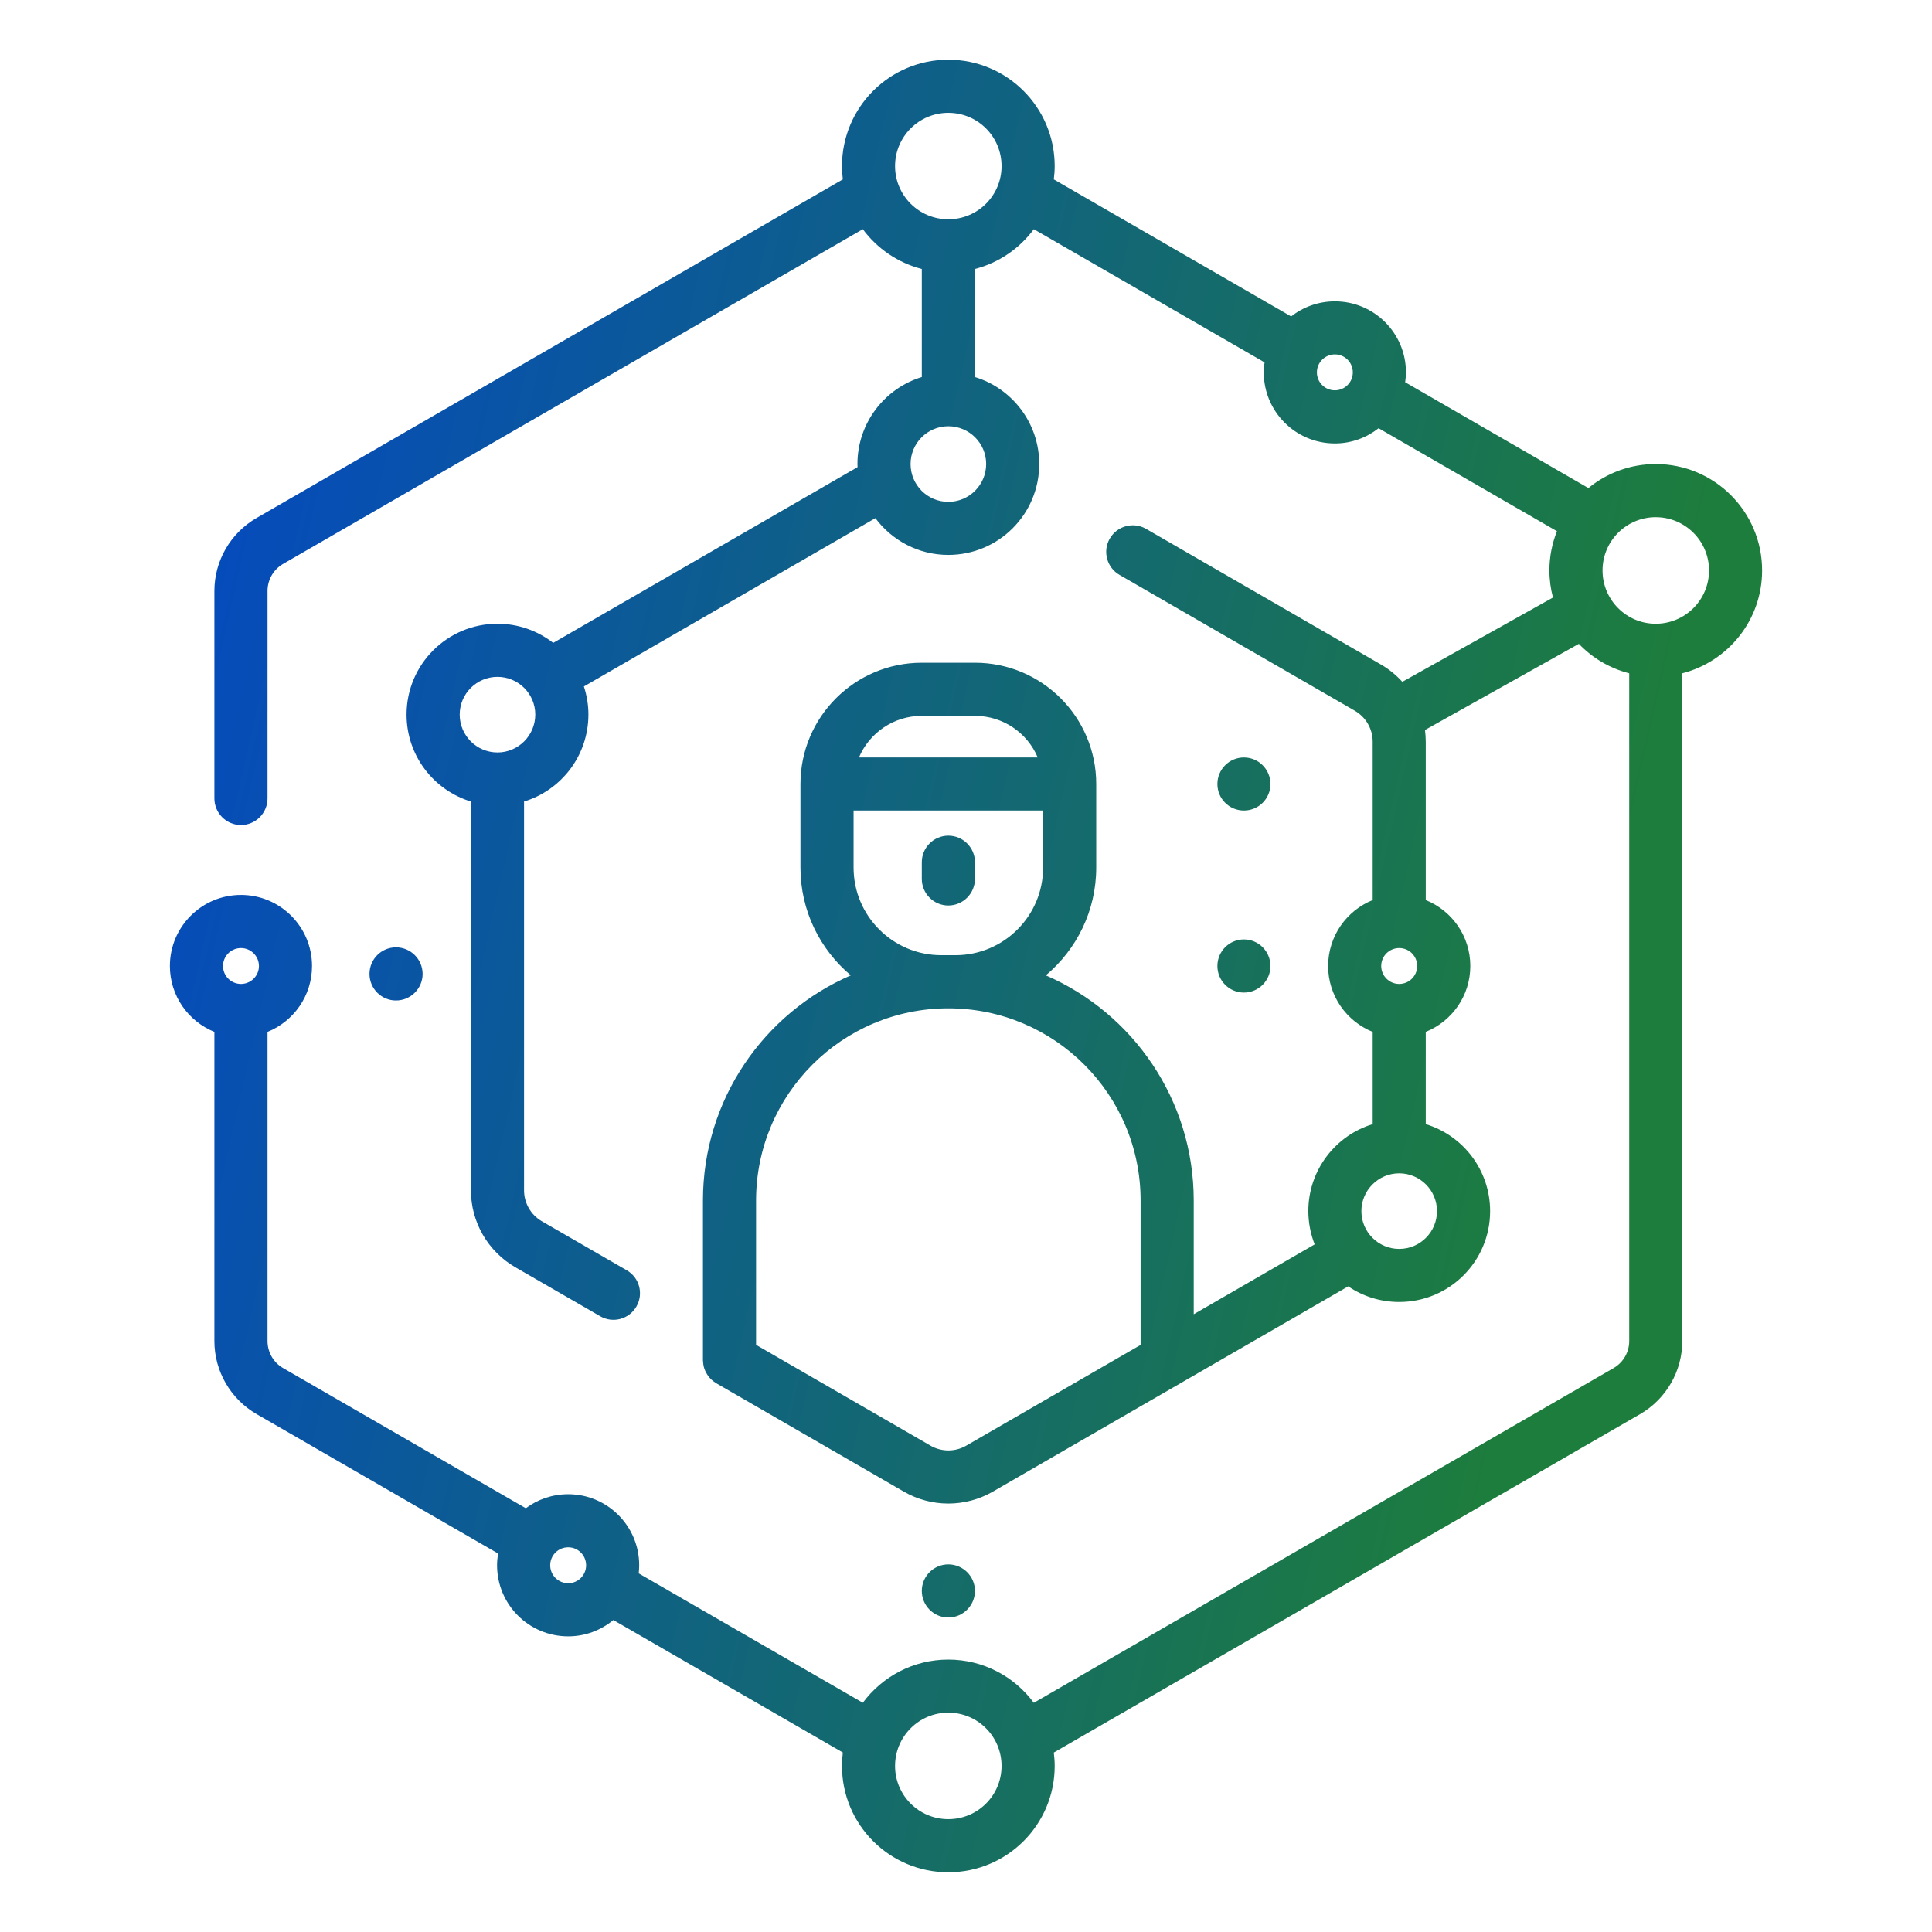 <svg width="32" height="32" viewBox="0 0 32 32" fill="none" xmlns="http://www.w3.org/2000/svg">
<path d="M15.707 0.989C16.68 0.989 17.469 1.778 17.469 2.751C17.469 2.825 17.463 2.899 17.454 2.971L21.385 5.241C21.585 5.085 21.837 4.991 22.11 4.991C22.76 4.991 23.287 5.518 23.287 6.168C23.287 6.223 23.281 6.277 23.274 6.331L26.309 8.084C26.613 7.835 27.001 7.686 27.424 7.686C28.397 7.686 29.186 8.475 29.186 9.448C29.186 10.269 28.624 10.957 27.864 11.152V22.212C27.864 22.711 27.597 23.172 27.166 23.422L17.454 29.028C17.463 29.101 17.469 29.174 17.469 29.25C17.469 30.223 16.68 31.011 15.707 31.011C14.735 31.011 13.946 30.223 13.946 29.25C13.946 29.174 13.951 29.1 13.96 29.027L10.159 26.833C9.955 27.001 9.695 27.103 9.411 27.103C8.76 27.103 8.233 26.576 8.233 25.925C8.233 25.859 8.24 25.794 8.25 25.731L4.25 23.422C3.818 23.172 3.551 22.711 3.551 22.212V17.091C3.119 16.917 2.814 16.494 2.814 16C2.814 15.35 3.341 14.823 3.991 14.823C4.641 14.823 5.168 15.35 5.168 16C5.168 16.494 4.863 16.917 4.431 17.091V22.212C4.431 22.397 4.529 22.568 4.689 22.66L8.709 24.981C8.905 24.835 9.148 24.749 9.411 24.749C10.061 24.749 10.587 25.276 10.587 25.925C10.587 25.971 10.584 26.016 10.579 26.06L14.291 28.203C14.613 27.769 15.127 27.488 15.707 27.488C16.288 27.488 16.802 27.77 17.123 28.204L26.726 22.66L26.741 22.651C26.892 22.557 26.985 22.391 26.985 22.212V11.152C26.662 11.069 26.374 10.898 26.151 10.664L23.602 12.091C23.61 12.154 23.615 12.219 23.615 12.284V14.908C24.047 15.082 24.353 15.505 24.353 16C24.353 16.494 24.047 16.917 23.615 17.091V18.619C24.232 18.807 24.681 19.381 24.681 20.06C24.681 20.892 24.007 21.565 23.175 21.565C22.862 21.565 22.571 21.47 22.331 21.306L16.443 24.707C15.988 24.969 15.427 24.969 14.972 24.707L11.863 22.911C11.859 22.908 11.855 22.905 11.851 22.903C11.837 22.894 11.825 22.885 11.812 22.875C11.801 22.866 11.79 22.858 11.781 22.849C11.771 22.84 11.762 22.829 11.752 22.818C11.743 22.807 11.733 22.796 11.725 22.784C11.716 22.771 11.708 22.757 11.7 22.743C11.695 22.734 11.689 22.726 11.685 22.716C11.678 22.701 11.672 22.685 11.666 22.669C11.662 22.656 11.658 22.643 11.655 22.631C11.652 22.618 11.651 22.605 11.649 22.592C11.647 22.576 11.645 22.56 11.644 22.544C11.644 22.539 11.643 22.534 11.643 22.53V19.885C11.643 18.215 12.651 16.78 14.092 16.155C13.583 15.727 13.258 15.087 13.258 14.37V12.986C13.258 11.877 14.158 10.977 15.267 10.977H16.148C17.257 10.977 18.157 11.877 18.157 12.986V14.37C18.157 15.087 17.831 15.727 17.322 16.155C18.763 16.779 19.772 18.215 19.772 19.885V21.768L21.775 20.611C21.708 20.44 21.671 20.255 21.67 20.06C21.67 19.382 22.119 18.807 22.736 18.619V17.091C22.304 16.917 21.998 16.494 21.998 16C21.999 15.505 22.304 15.082 22.736 14.908V12.284C22.736 12.073 22.623 11.878 22.44 11.772L18.543 9.522C18.332 9.401 18.26 9.131 18.381 8.921C18.503 8.71 18.772 8.638 18.982 8.759L22.879 11.01C23.011 11.087 23.127 11.183 23.227 11.293L25.722 9.897C25.684 9.754 25.663 9.603 25.663 9.448C25.663 9.218 25.708 9 25.788 8.798L22.834 7.093C22.634 7.25 22.383 7.345 22.11 7.345C21.46 7.345 20.932 6.818 20.932 6.168C20.932 6.111 20.937 6.056 20.945 6.002L17.123 3.796C16.886 4.116 16.545 4.352 16.148 4.455V6.245C16.765 6.433 17.213 7.008 17.213 7.686C17.213 8.518 16.539 9.191 15.707 9.191C15.212 9.191 14.774 8.951 14.499 8.582L9.671 11.37C9.719 11.517 9.746 11.674 9.746 11.836C9.745 12.515 9.297 13.088 8.68 13.276V19.716C8.68 19.927 8.792 20.122 8.975 20.228L10.381 21.04C10.591 21.161 10.663 21.43 10.541 21.64C10.42 21.851 10.151 21.923 9.941 21.801L8.536 20.99C8.081 20.727 7.8 20.242 7.8 19.716V13.276C7.183 13.088 6.734 12.515 6.734 11.836C6.734 11.005 7.408 10.331 8.24 10.331C8.588 10.331 8.908 10.45 9.163 10.648L14.204 7.737C14.203 7.72 14.202 7.703 14.202 7.686C14.202 7.008 14.651 6.433 15.268 6.245V4.455C14.871 4.353 14.528 4.116 14.291 3.796L4.689 9.34L4.674 9.349C4.523 9.443 4.431 9.609 4.431 9.788V13.224C4.431 13.467 4.234 13.665 3.991 13.665C3.748 13.665 3.551 13.467 3.551 13.224V9.788C3.551 9.289 3.818 8.828 4.25 8.579L13.96 2.971C13.951 2.899 13.946 2.825 13.946 2.751C13.946 1.778 14.735 0.989 15.707 0.989ZM15.707 28.367C15.22 28.367 14.825 28.762 14.825 29.25C14.825 29.737 15.22 30.131 15.707 30.131C16.195 30.131 16.589 29.737 16.589 29.25C16.589 28.762 16.195 28.367 15.707 28.367ZM15.707 25.911C15.95 25.911 16.148 26.108 16.148 26.35C16.148 26.593 15.95 26.791 15.707 26.791C15.465 26.791 15.268 26.593 15.268 26.35C15.268 26.108 15.465 25.911 15.707 25.911ZM9.411 25.628C9.246 25.628 9.113 25.761 9.113 25.925C9.113 26.09 9.246 26.223 9.411 26.223C9.575 26.223 9.708 26.09 9.708 25.925C9.707 25.761 9.575 25.628 9.411 25.628ZM15.707 16.701C13.949 16.701 12.523 18.127 12.523 19.885V22.275L15.413 23.945L15.429 23.954C15.609 24.05 15.826 24.047 16.003 23.945L18.892 22.276V19.885C18.892 18.127 17.466 16.701 15.707 16.701ZM23.175 19.434C22.83 19.434 22.549 19.715 22.549 20.06C22.549 20.406 22.83 20.686 23.175 20.686C23.521 20.686 23.801 20.406 23.801 20.06C23.801 19.715 23.521 19.434 23.175 19.434ZM6.559 15.691C6.802 15.691 6.999 15.888 7 16.131C7 16.373 6.802 16.571 6.559 16.571C6.316 16.571 6.12 16.373 6.12 16.131C6.12 15.888 6.316 15.691 6.559 15.691ZM20.603 15.56C20.846 15.56 21.042 15.757 21.043 16C21.043 16.243 20.846 16.44 20.603 16.44C20.36 16.44 20.164 16.243 20.164 16C20.164 15.757 20.36 15.56 20.603 15.56ZM3.991 15.703C3.827 15.703 3.694 15.835 3.694 16C3.694 16.164 3.827 16.297 3.991 16.297C4.155 16.297 4.289 16.164 4.289 16C4.288 15.835 4.155 15.703 3.991 15.703ZM23.175 15.703C23.011 15.703 22.878 15.835 22.877 16C22.878 16.164 23.011 16.297 23.175 16.297C23.34 16.297 23.473 16.164 23.473 16C23.473 15.835 23.34 15.703 23.175 15.703ZM14.138 14.37C14.138 15.171 14.789 15.821 15.59 15.821H15.825C16.627 15.821 17.277 15.171 17.277 14.37V13.425H14.138V14.37ZM15.707 13.841C15.95 13.841 16.148 14.038 16.148 14.281V14.557C16.148 14.8 15.95 14.998 15.707 14.998C15.465 14.998 15.268 14.8 15.268 14.557V14.281C15.268 14.038 15.465 13.842 15.707 13.841ZM20.603 12.546C20.846 12.546 21.042 12.743 21.043 12.986C21.043 13.229 20.846 13.425 20.603 13.425C20.36 13.425 20.164 13.229 20.164 12.986C20.164 12.743 20.36 12.546 20.603 12.546ZM15.267 11.857C14.8 11.857 14.399 12.141 14.227 12.546H17.188C17.017 12.141 16.616 11.857 16.148 11.857H15.267ZM8.24 11.211C7.894 11.211 7.614 11.491 7.614 11.836C7.614 12.182 7.894 12.463 8.24 12.463C8.585 12.463 8.865 12.182 8.866 11.836C8.866 11.491 8.585 11.211 8.24 11.211ZM27.424 8.566C26.937 8.566 26.543 8.961 26.543 9.448C26.543 9.935 26.937 10.331 27.424 10.331C27.912 10.331 28.307 9.935 28.307 9.448C28.307 8.961 27.912 8.566 27.424 8.566ZM15.707 7.06C15.362 7.06 15.082 7.34 15.082 7.686C15.082 8.032 15.362 8.312 15.707 8.312C16.053 8.312 16.333 8.032 16.334 7.686C16.334 7.34 16.053 7.06 15.707 7.06ZM22.11 5.87C21.946 5.87 21.812 6.003 21.812 6.168C21.812 6.332 21.945 6.465 22.11 6.465C22.274 6.465 22.407 6.332 22.407 6.168C22.407 6.003 22.274 5.87 22.11 5.87ZM15.707 1.869C15.22 1.869 14.825 2.263 14.825 2.751C14.825 3.238 15.22 3.632 15.707 3.632C16.195 3.632 16.589 3.238 16.589 2.751C16.589 2.263 16.195 1.869 15.707 1.869Z" fill="url(#paint0_linear_3081_147)"/>
<defs>
<linearGradient id="paint0_linear_3081_147" x1="2.814" y1="0.989" x2="34.38" y2="8.164" gradientUnits="userSpaceOnUse">
<stop offset="0.07" stop-color="#054BBD"/>
<stop offset="0.822" stop-color="#1D7D3C"/>
</linearGradient>
</defs>
</svg>
